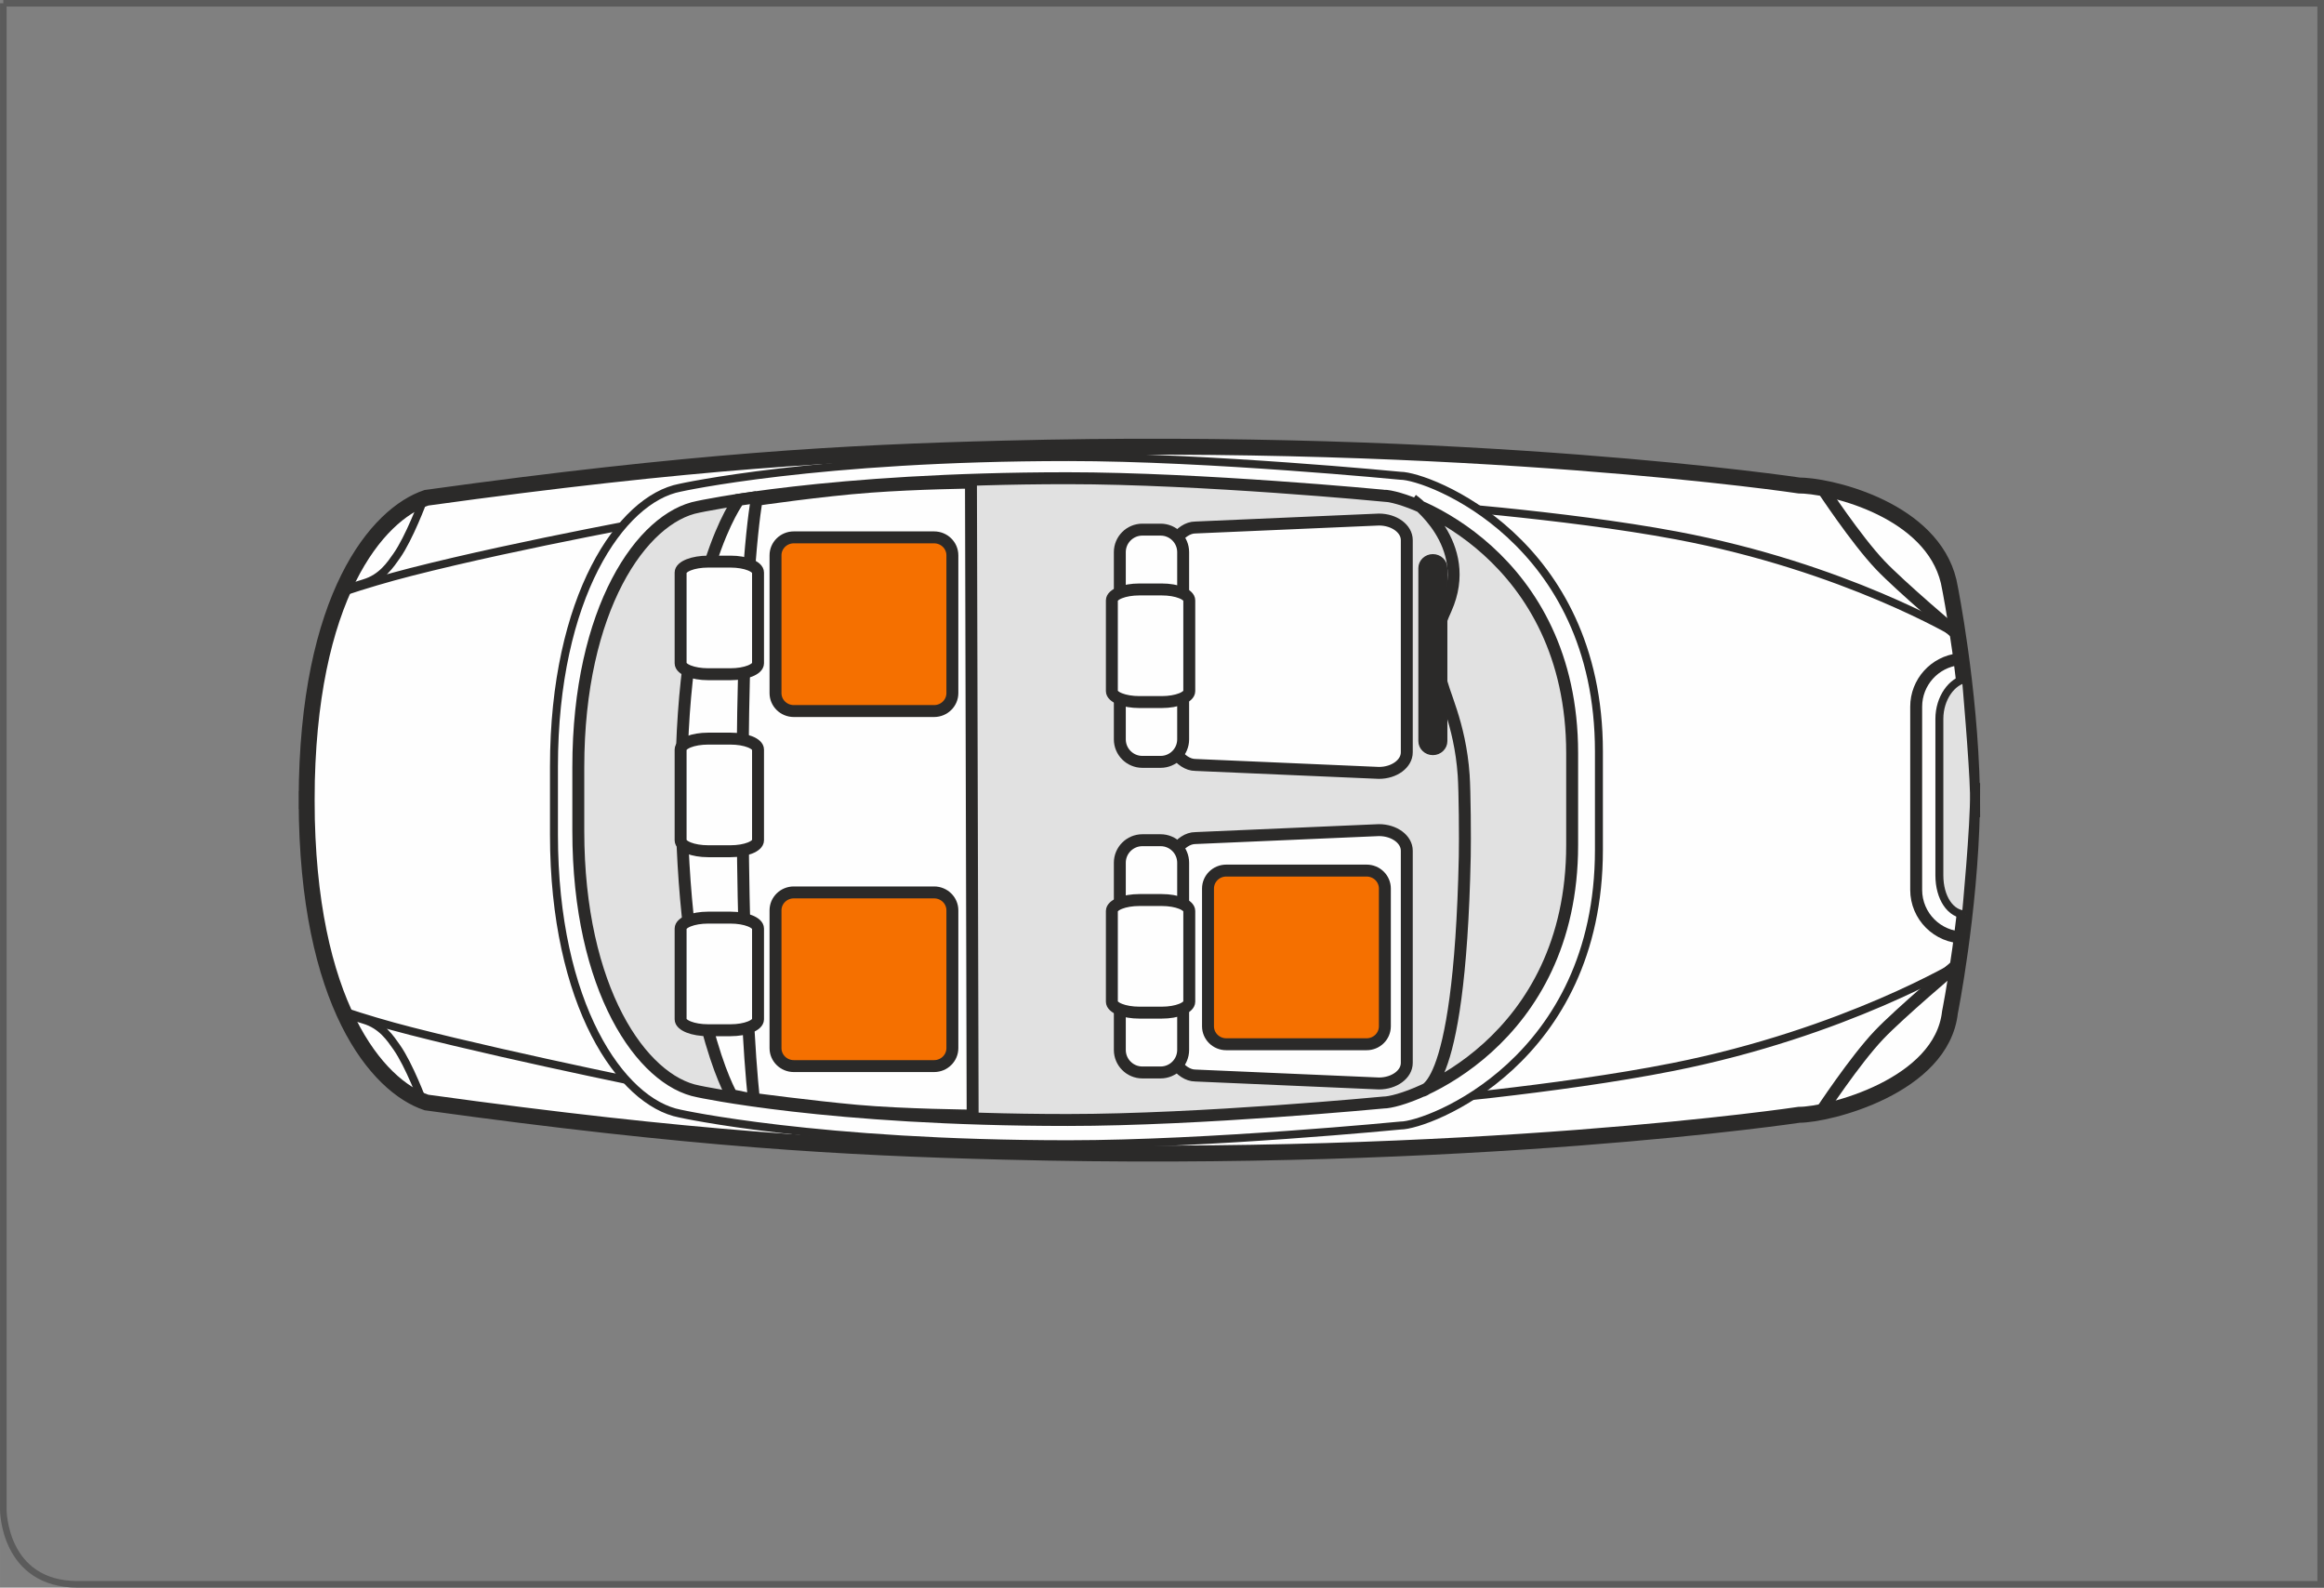 <?xml version="1.0" encoding="UTF-8"?>
<!DOCTYPE svg PUBLIC "-//W3C//DTD SVG 1.1//EN" "http://www.w3.org/Graphics/SVG/1.1/DTD/svg11.dtd">
<!-- Creator: CorelDRAW 2017 -->
<svg xmlns="http://www.w3.org/2000/svg" xml:space="preserve" width="62.25mm" height="42.52mm" version="1.1" style="shape-rendering:geometricPrecision; text-rendering:geometricPrecision; image-rendering:optimizeQuality; fill-rule:evenodd; clip-rule:evenodd"
viewBox="0 0 2995.42 2046.04"
 xmlns:xlink="http://www.w3.org/1999/xlink">
 <rect x="0" y="0" width="2995.42" height="2046.04" fill="#808080" stroke="none"/>
 <defs>
  <style type="text/css">
   <![CDATA[
    .str4 {stroke:#2B2A29;stroke-width:5.12;stroke-miterlimit:4}
    .str2 {stroke:#2B2A29;stroke-width:10.25;stroke-miterlimit:4}
    .str3 {stroke:#2B2A29;stroke-width:15.38;stroke-miterlimit:4}
    .str1 {stroke:#2B2A29;stroke-width:20.51;stroke-miterlimit:4}
    .str0 {stroke:#5B5B5B;stroke-width:8.49;stroke-miterlimit:4}
    .fil0 {fill:none;fill-rule:nonzero}
    .fil1 {fill:#FEFEFE;fill-rule:nonzero}
    .fil2 {fill:#E1E1E1;fill-rule:nonzero}
    .fil3 {fill:#2B2A29;fill-rule:nonzero}
    .fil4 {fill:#F57000;fill-rule:nonzero}
   ]]>
  </style>
 </defs>
 <g id="Слой_x0020_1">
  <path class="fil0 str0" d="M4.24 4.24l0 1941.3c0,0 0,96.25 96.23,96.25l2890.7 0 0 -2037.55 -2986.93 0z"/>
  <path class="fil1" d="M2541.86 1031.15c0.03,-3.92 0.07,-7.86 0.07,-11.8l-0.26 0c-2.82,-134.32 -28.35,-261.64 -28.35,-261.64 -15.24,-94.54 -139.93,-128.52 -187.47,-131.78 -2.65,-0.18 -4.99,-0.27 -6.98,-0.27 0,0 -419.57,-63.1 -1025.7,-47.55 -205.91,5.28 -400.37,15.86 -743.54,63.38 -62.71,21.07 -153.83,126.14 -154.41,388.42l-0.02 0c0,0.42 0.02,0.83 0.02,1.24 0,0.42 -0.02,0.81 -0.02,1.24l0.02 0c0.58,262.27 91.7,367.35 154.41,388.41 343.17,47.53 537.63,58.1 743.54,63.38 606.14,15.55 1025.7,-47.53 1025.7,-47.53 37.9,0 183.77,-36.48 194.45,-132.07 0,0 25.53,-127.29 28.35,-261.64l0.26 0c0,-3.94 -0.03,-7.86 -0.07,-11.8z"/>
  <path class="fil0 str1" d="M2541.86 1031.15c0.03,-3.92 0.07,-7.86 0.07,-11.8l-0.26 0c-2.82,-134.32 -28.35,-261.64 -28.35,-261.64 -15.24,-94.54 -139.93,-128.52 -187.47,-131.78 -2.65,-0.18 -4.99,-0.27 -6.98,-0.27 0,0 -419.57,-63.1 -1025.7,-47.55 -205.91,5.28 -400.37,15.86 -743.54,63.38 -62.71,21.07 -153.83,126.14 -154.41,388.42l-0.02 0c0,0.42 0.02,0.83 0.02,1.24 0,0.42 -0.02,0.81 -0.02,1.24l0.02 0c0.58,262.27 91.7,367.35 154.41,388.41 343.17,47.53 537.63,58.1 743.54,63.38 606.14,15.55 1025.7,-47.53 1025.7,-47.53 37.9,0 183.77,-36.48 194.45,-132.07 0,0 25.53,-127.29 28.35,-261.64l0.26 0c0,-3.94 -0.03,-7.86 -0.07,-11.8"/>
  <path class="fil0 str2" d="M478.72 698.8c17.62,-21.68 25.73,-27.1 39.28,-37.94 13.56,-10.83 27.11,-14.9 27.11,-14.9 0,0 -17.62,47.43 -33.88,70.47 -7.72,10.95 -18.96,28.43 -42,35.2 -23.02,6.79 -27.21,11.27 -27.21,11.27 27.52,-9.19 56.8,-17.91 87.64,-25.79 143.92,-36.77 347.01,-73 347.01,-73m-397.95 703c17.62,21.68 25.73,27.1 39.28,37.94 13.56,10.83 27.11,14.89 27.11,14.89 0,0 -17.62,-47.41 -33.88,-70.43 -7.72,-10.97 -18.96,-28.45 -42,-35.22 -23.02,-6.79 -27.21,-11.27 -27.21,-11.27 27.52,9.19 56.8,17.91 87.64,25.79 143.92,36.77 352.14,78.12 352.14,78.12m1640.93 -589.3c0,0 -144.41,-86.79 -362.08,-127.6 -146.01,-27.38 -340.12,-40.81 -340.12,-40.81m705.38 592.49c0,0 -147.02,89.1 -370.05,133.42 -149.59,29.73 -348.84,46.3 -348.84,46.3"/>
  <path class="fil0 str3" d="M2348.7 629.29c0,0 43.34,65.91 74.78,99 26.57,27.97 99.24,89.34 99.24,89.34m-175.68 615.14c0,0 43.36,-65.93 74.77,-99.01 26.57,-27.98 99.26,-89.32 99.26,-89.32m10.21 -36.24c-33.95,0 -61.49,-27.52 -61.49,-61.49l0 -235.97c0,-31.66 23.92,-57.72 54.64,-61.13"/>
  <path class="fil2" d="M2533.93 1178.62c-19.88,0 -34.26,-21.63 -34.26,-50.62l0 -201.48c0,-27.02 16.26,-48.82 34.26,-51.74 0,0 9.46,107.25 10.32,147.2 0.85,39.94 -10.32,156.65 -10.32,156.65z"/>
  <path class="fil0 str2" d="M2533.93 1178.62c-19.88,0 -34.26,-21.63 -34.26,-50.62l0 -201.48c0,-27.02 16.26,-48.82 34.26,-51.74 0,0 9.46,107.25 10.32,147.2 0.85,39.94 -10.32,156.65 -10.32,156.65z"/>
  <path class="fil1" d="M1805.1 613.14c0,0 -246.75,-24.09 -427.95,-24.09 -324.26,0 -500.65,39.49 -500.65,39.49 -76.29,14.57 -162.49,140.79 -162.49,359.3l0 87.98c0,218.49 86.2,344.72 162.49,359.3 0,0 176.39,39.47 500.65,39.47 181.2,0 427.95,-24.09 427.95,-24.09 35.7,0 255.77,-83.36 255.77,-355.26l0 -126.84c0,-271.9 -220.07,-355.26 -255.77,-355.26z"/>
  <path class="fil0 str2" d="M1805.1 613.14c0,0 -246.75,-24.09 -427.95,-24.09 -324.26,0 -500.65,39.49 -500.65,39.49 -76.29,14.57 -162.49,140.79 -162.49,359.3l0 87.98c0,218.49 86.2,344.72 162.49,359.3 0,0 176.39,39.47 500.65,39.47 181.2,0 427.95,-24.09 427.95,-24.09 35.7,0 255.77,-83.36 255.77,-355.26l0 -126.84c0,-271.9 -220.07,-355.26 -255.77,-355.26z"/>
  <path class="fil2" d="M1783.1 638.78c0,0 -234.69,-22.5 -407,-22.5 -308.41,0 -476.18,36.87 -476.18,36.87 -72.55,13.59 -154.54,131.5 -154.54,335.58l0 82.16c0,204.08 82,321.99 154.54,335.58 0,0 167.77,36.87 476.18,36.87 172.31,0 407,-22.5 407,-22.5 33.97,0 243.26,-77.87 243.26,-331.82l0 -118.45c0,-253.95 -209.29,-331.82 -243.26,-331.82z"/>
  <path class="fil0 str3" d="M1783.1 638.78c0,0 -234.69,-22.5 -407,-22.5 -308.41,0 -476.18,36.87 -476.18,36.87 -72.55,13.59 -154.54,131.5 -154.54,335.58l0 82.16c0,204.08 82,321.99 154.54,335.58 0,0 167.77,36.87 476.18,36.87 172.31,0 407,-22.5 407,-22.5 33.97,0 243.26,-77.87 243.26,-331.82l0 -118.45c0,-253.95 -209.29,-331.82 -243.26,-331.82zm37.41 5.31c0,0 80.77,56.77 43.07,140.86 -10.46,23.31 -12.2,28.2 -6.77,88.05 1.54,17.21 25.09,58.12 29.74,125.99 1.44,20.85 1.89,81.33 1.41,104.65 -6.72,320.61 -58.38,302.29 -58.38,302.29"/>
  <path class="fil1 str3" d="M975.32 640.71l-23.08 3.39c0,0 -74.02,95.93 -74.02,369.96 0,287.75 64.76,397.36 64.76,397.36l28.69 5.87 3.65 -776.59z"/>
  <path class="fil3" d="M1862.98 955.05c0,8.59 -7.23,15.55 -16.16,15.55 -8.91,0 -16.14,-6.96 -16.14,-15.55l0 -222.85c0,-8.59 7.23,-15.55 16.14,-15.55 8.93,0 16.16,6.96 16.16,15.55l0 222.85z"/>
  <path class="fil0 str4" d="M1862.98 955.05c0,8.59 -7.23,15.55 -16.16,15.55 -8.91,0 -16.14,-6.96 -16.14,-15.55l0 -222.85c0,-8.59 7.23,-15.55 16.14,-15.55 8.93,0 16.16,6.96 16.16,15.55l0 222.85z"/>
  <path class="fil1" d="M1121.23 627.29c-62.81,4.62 -146,16.81 -146,16.81 0,0 -18.1,95.23 -18.1,367.31 0,285.71 14.57,404.79 14.57,404.79 0,0 72.81,9.78 132.49,15.23 59.67,5.43 149.45,6.26 149.45,6.26l-2.17 -815.7c0,0 -67.42,0.68 -130.23,5.29z"/>
  <path class="fil0 str3" d="M1121.23 627.29c-62.81,4.62 -146,16.81 -146,16.81 0,0 -18.1,95.23 -18.1,367.31 0,285.71 14.57,404.79 14.57,404.79 0,0 72.81,9.78 132.49,15.23 59.67,5.43 149.45,6.26 149.45,6.26l-2.17 -815.7c0,0 -67.42,0.68 -130.23,5.29z"/>
  <path class="fil1" d="M1813.22 969.56c0,14.61 -16.1,26.48 -35.92,26.48l-236.53 -10.25c-19.84,0 -35.92,-27.23 -35.92,-41.84l0 -222.32c0,-14.61 16.08,-41.84 35.92,-41.84l236.53 -10.25c19.83,0 35.92,11.87 35.92,26.48l0 273.56z"/>
  <path class="fil0 str3" d="M1813.22 969.56c0,14.61 -16.1,26.48 -35.92,26.48l-236.53 -10.25c-19.84,0 -35.92,-27.23 -35.92,-41.84l0 -222.32c0,-14.61 16.08,-41.84 35.92,-41.84l236.53 -10.25c19.83,0 35.92,11.87 35.92,26.48l0 273.56z"/>
  <path class="fil1" d="M1524.98 952.79c0,16.04 -13.01,29.04 -29.04,29.04l-23.53 0c-16.04,0 -29.06,-13 -29.06,-29.04l0 -241.2c0,-16.04 13.02,-29.04 29.06,-29.04l23.53 0c16.04,0 29.04,13 29.04,29.04l0 241.2z"/>
  <path class="fil0 str3" d="M1524.98 952.79c0,16.04 -13.01,29.04 -29.04,29.04l-23.53 0c-16.04,0 -29.06,-13 -29.06,-29.04l0 -241.2c0,-16.04 13.02,-29.04 29.06,-29.04l23.53 0c16.04,0 29.04,13 29.04,29.04l0 241.2z"/>
  <path class="fil1" d="M1532.87 890.67c0,7.78 -15.9,14.09 -35.51,14.09l-28.76 0c-19.59,0 -35.51,-6.31 -35.51,-14.09l0 -116.94c0,-7.77 15.92,-14.09 35.51,-14.09l28.76 0c19.61,0 35.51,6.32 35.51,14.09l0 116.94z"/>
  <path class="fil0 str3" d="M1532.87 890.67c0,7.78 -15.9,14.09 -35.51,14.09l-28.76 0c-19.59,0 -35.51,-6.31 -35.51,-14.09l0 -116.94c0,-7.77 15.92,-14.09 35.51,-14.09l28.76 0c19.61,0 35.51,6.32 35.51,14.09l0 116.94z"/>
  <path class="fil1" d="M977.03 854.79c0,7.78 -15.91,14.09 -35.51,14.09l-28.76 0c-19.61,0 -35.51,-6.31 -35.51,-14.09l0 -116.94c0,-7.77 15.9,-14.09 35.51,-14.09l28.76 0c19.6,0 35.51,6.32 35.51,14.09l0 116.94z"/>
  <path class="fil0 str3" d="M977.03 854.79c0,7.78 -15.91,14.09 -35.51,14.09l-28.76 0c-19.61,0 -35.51,-6.31 -35.51,-14.09l0 -116.94c0,-7.77 15.9,-14.09 35.51,-14.09l28.76 0c19.6,0 35.51,6.32 35.51,14.09l0 116.94z"/>
  <path class="fil1" d="M977.03 1082.9c0,7.77 -15.91,14.09 -35.51,14.09l-28.76 0c-19.61,0 -35.51,-6.32 -35.51,-14.09l0 -116.94c0,-7.78 15.9,-14.09 35.51,-14.09l28.76 0c19.6,0 35.51,6.31 35.51,14.09l0 116.94z"/>
  <path class="fil0 str3" d="M977.03 1082.9c0,7.77 -15.91,14.09 -35.51,14.09l-28.76 0c-19.61,0 -35.51,-6.32 -35.51,-14.09l0 -116.94c0,-7.78 15.9,-14.09 35.51,-14.09l28.76 0c19.6,0 35.51,6.31 35.51,14.09l0 116.94z"/>
  <path class="fil1" d="M977.03 1313.59c0,7.77 -15.91,14.09 -35.51,14.09l-28.76 0c-19.61,0 -35.51,-6.32 -35.51,-14.09l0 -116.94c0,-7.78 15.9,-14.09 35.51,-14.09l28.76 0c19.6,0 35.51,6.31 35.51,14.09l0 116.94z"/>
  <path class="fil0 str3" d="M977.03 1313.59c0,7.77 -15.91,14.09 -35.51,14.09l-28.76 0c-19.61,0 -35.51,-6.32 -35.51,-14.09l0 -116.94c0,-7.78 15.9,-14.09 35.51,-14.09l28.76 0c19.6,0 35.51,6.31 35.51,14.09l0 116.94z"/>
  <path class="fil4" d="M1227.52 893.21c0,12.77 -10.54,23.12 -23.56,23.12l-180.84 0c-13.02,0 -23.56,-10.36 -23.56,-23.12l0 -177.56c0,-12.79 10.54,-23.14 23.56,-23.14l180.84 0c13.02,0 23.56,10.36 23.56,23.14l0 177.56z"/>
  <path class="fil0 str3" d="M1227.52 893.21c0,12.77 -10.54,23.12 -23.56,23.12l-180.84 0c-13.02,0 -23.56,-10.36 -23.56,-23.12l0 -177.56c0,-12.79 10.54,-23.14 23.56,-23.14l180.84 0c13.02,0 23.56,10.36 23.56,23.14l0 177.56z"/>
  <path class="fil4" d="M1227.52 1350.75c0,12.78 -10.54,23.14 -23.56,23.14l-180.84 0c-13.02,0 -23.56,-10.36 -23.56,-23.14l0 -177.56c0,-12.78 10.54,-23.12 23.56,-23.12l180.84 0c13.02,0 23.56,10.34 23.56,23.12l0 177.56z"/>
  <path class="fil0 str3" d="M1227.52 1350.75c0,12.78 -10.54,23.14 -23.56,23.14l-180.84 0c-13.02,0 -23.56,-10.36 -23.56,-23.14l0 -177.56c0,-12.78 10.54,-23.12 23.56,-23.12l180.84 0c13.02,0 23.56,10.34 23.56,23.12l0 177.56z"/>
  <path class="fil1" d="M1813.22 1369.81c0,14.63 -16.1,26.48 -35.92,26.48l-236.53 -10.25c-19.84,0 -35.92,-27.23 -35.92,-41.84l0 -222.32c0,-14.61 16.08,-41.84 35.92,-41.84l236.53 -10.25c19.83,0 35.92,11.87 35.92,26.48l0 273.56z"/>
  <path class="fil0 str3" d="M1813.22 1369.81c0,14.63 -16.1,26.48 -35.92,26.48l-236.53 -10.25c-19.84,0 -35.92,-27.23 -35.92,-41.84l0 -222.32c0,-14.61 16.08,-41.84 35.92,-41.84l236.53 -10.25c19.83,0 35.92,11.87 35.92,26.48l0 273.56z"/>
  <path class="fil4" d="M1784.97 1322.62c0,12.77 -10.54,23.12 -23.56,23.12l-180.84 0c-13.02,0 -23.56,-10.36 -23.56,-23.12l0 -177.56c0,-12.78 10.54,-23.14 23.56,-23.14l180.84 0c13.02,0 23.56,10.36 23.56,23.14l0 177.56z"/>
  <path class="fil0 str3" d="M1784.97 1322.62c0,12.77 -10.54,23.12 -23.56,23.12l-180.84 0c-13.02,0 -23.56,-10.36 -23.56,-23.12l0 -177.56c0,-12.78 10.54,-23.14 23.56,-23.14l180.84 0c13.02,0 23.56,10.36 23.56,23.14l0 177.56z"/>
  <path class="fil1" d="M1524.98 1353.04c0,16.04 -13.01,29.06 -29.04,29.06l-23.53 0c-16.04,0 -29.06,-13.02 -29.06,-29.06l0 -241.2c0,-16.04 13.02,-29.04 29.06,-29.04l23.53 0c16.04,0 29.04,13 29.04,29.04l0 241.2z"/>
  <path class="fil0 str3" d="M1524.98 1353.04c0,16.04 -13.01,29.06 -29.04,29.06l-23.53 0c-16.04,0 -29.06,-13.02 -29.06,-29.06l0 -241.2c0,-16.04 13.02,-29.04 29.06,-29.04l23.53 0c16.04,0 29.04,13 29.04,29.04l0 241.2z"/>
  <path class="fil1" d="M1532.87 1290.92c0,7.78 -15.9,14.09 -35.51,14.09l-28.76 0c-19.59,0 -35.51,-6.31 -35.51,-14.09l0 -116.94c0,-7.77 15.92,-14.09 35.51,-14.09l28.76 0c19.61,0 35.51,6.32 35.51,14.09l0 116.94z"/>
  <path class="fil0 str3" d="M1532.87 1290.92c0,7.78 -15.9,14.09 -35.51,14.09l-28.76 0c-19.59,0 -35.51,-6.31 -35.51,-14.09l0 -116.94c0,-7.77 15.92,-14.09 35.51,-14.09l28.76 0c19.61,0 35.51,6.32 35.51,14.09l0 116.94z"/>
 </g>
</svg>
